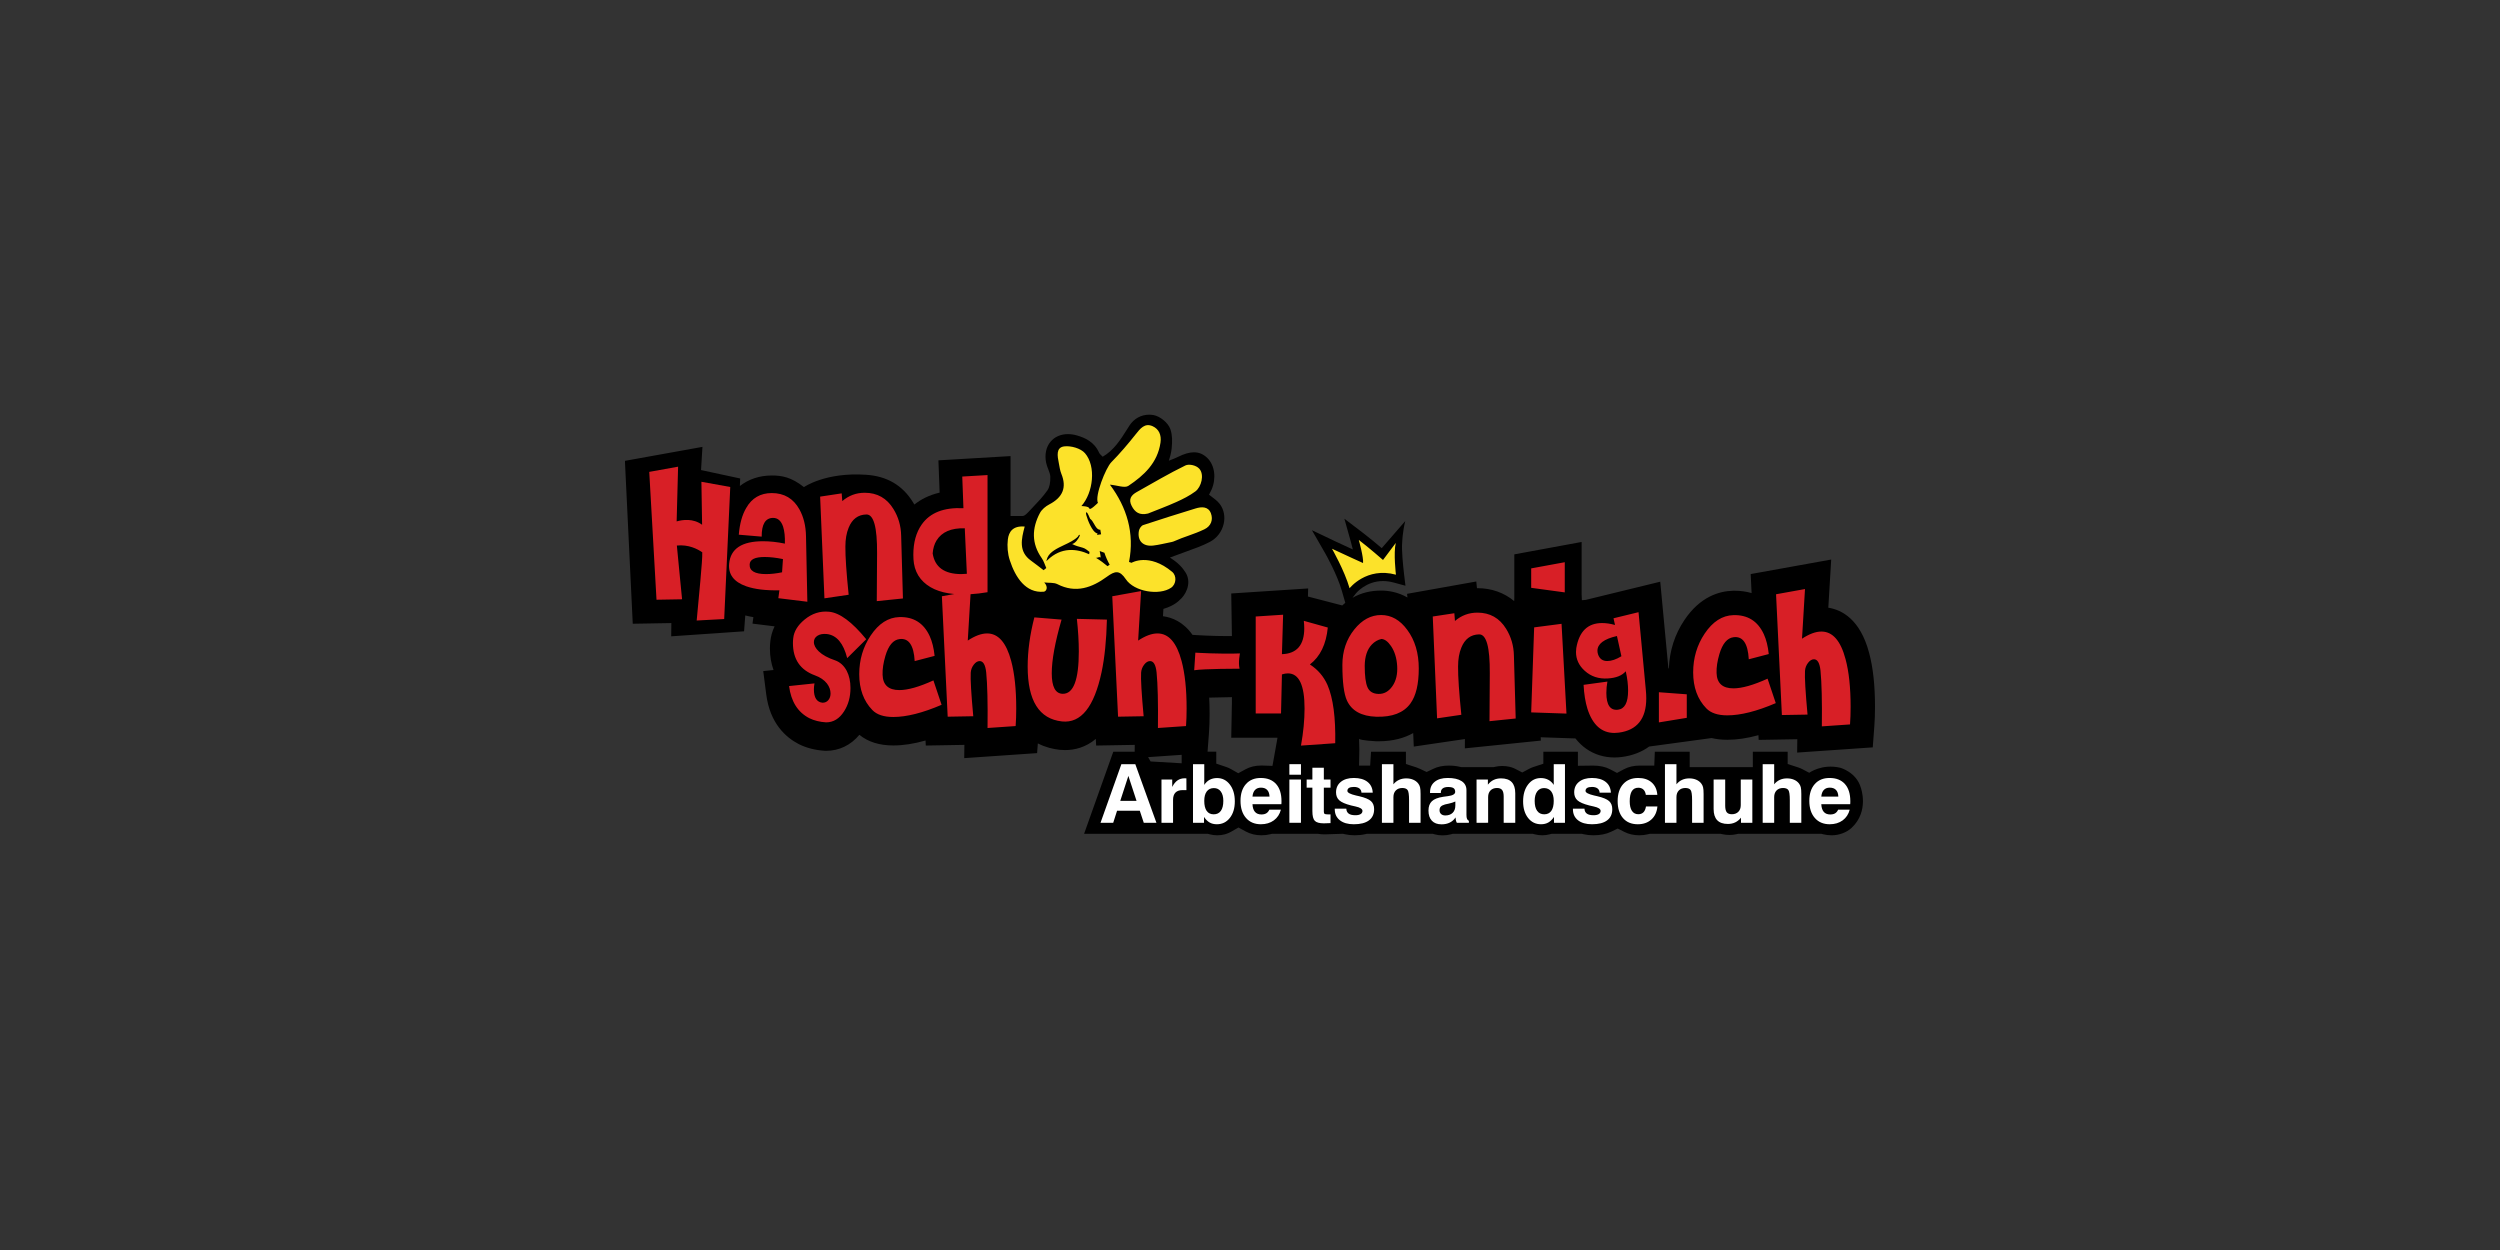 <?xml version="1.0" encoding="utf-8"?>
<!-- Generator: Adobe Illustrator 16.0.3, SVG Export Plug-In . SVG Version: 6.00 Build 0)  -->
<!DOCTYPE svg PUBLIC "-//W3C//DTD SVG 1.1 Basic//EN" "http://www.w3.org/Graphics/SVG/1.1/DTD/svg11-basic.dtd">
<svg version="1.1" baseProfile="basic" id="Ebene_1"
	 xmlns="http://www.w3.org/2000/svg" xmlns:xlink="http://www.w3.org/1999/xlink" x="0px" y="0px" width="540px" height="270px"
	 viewBox="0 0 540 270" xml:space="preserve">
<rect x="0" y="0" width="540" height="270" fill="#333333" stroke="none"/>
<g>
	<g>
		<defs>
			<rect id="SVGID_60_" x="135" y="89.569" width="270" height="90.861"/>
		</defs>
		<clipPath id="SVGID_2_">
			<use xlink:href="#SVGID_60_"  overflow="visible"/>
		</clipPath>
		<path clip-path="url(#SVGID_2_)" d="M403.729,141.021c-1.921-7.253-5.895-9.297-8.815-9.759l0.625-10.401l-17.391,3.135
			l0.197,4.108c-1.138-0.335-2.363-0.505-3.657-0.505c-0.138,0-0.275,0.001-0.409,0.006c-2.889,0.077-7.042,1.239-10.451,6.329
			c-2.083,3.109-3.207,6.617-3.354,10.445l-0.101-0.019l-1.76-18.713l-16.125,3.935v-0.003l-0.804,0.064l-0.054-1.313v-11.266
			l-14.537,2.678v9.45l-0.035,0.641c-2.181-1.817-4.895-2.789-7.933-2.789h-0.101l-0.148-1.444l-14.951,2.666l0.086,0.792
			c-2.06-1.173-4.085-1.497-5.695-1.497c-2.211,0-4.292,0.479-6.178,1.566l0.761-0.98c0.021-0.025,2.131-2.642,5.824-2.642
			c0.757,0,1.542,0.109,2.337,0.326l2.518,0.686l-0.311-2.59c-0.2-1.685-0.558-5.22-0.394-6.778c0,0,0.066-2.251,0.663-4.604
			l-5.083,5.853c-1.023-0.87-2.588-2.178-3.888-3.172l-4.183-3.19l1.422,5.064c0.143,0.505,0.284,1.051,0.408,1.582
			c-1.295-0.592-2.761-1.27-3.751-1.74l-5.087-2.421l2.812,4.888c0.268,0.471,2.641,4.695,3.634,8.146l0.764,2.648
			c-0.222,0.181-0.438,0.37-0.653,0.572l-7.42-1.93l0.053-1.744l-16.615,1.085l0.142,9.198c-0.296,0.004-0.601,0.009-0.917,0.009
			c-3.358,0-6.628-0.208-6.661-0.208l-0.935-0.061c-1.99-2.827-4.452-3.772-6.375-4.024l0.095-1.582
			c2.529-0.739,3.523-1.943,3.523-1.943l0.028-0.021c1.01-0.795,2.702-3.371,1.291-5.807c-0.773-1.233-1.655-2.181-3.442-3.311
			c0.457-0.167,0.915-0.334,1.373-0.511c0.716-0.278,1.456-0.542,2.174-0.797c1.691-0.603,3.441-1.228,5.063-2.071
			c1.525-0.793,2.621-2.217,3.006-3.905c0.353-1.533,0.057-3.081-0.813-4.249c-0.497-0.665-1.174-1.17-1.832-1.657
			c-0.174-0.13-0.351-0.259-0.525-0.396c0.018-0.034,0.038-0.071,0.059-0.107c0.174-0.327,0.34-0.637,0.485-0.966
			c1.077-2.458,0.708-5.273-0.899-6.847c-0.848-0.831-1.797-1.235-2.896-1.235c-1.001,0-2.119,0.326-3.517,1.022
			c-0.495,0.25-1.034,0.456-1.716,0.715c-0.063,0.025-0.126,0.049-0.19,0.073c0.565-1.659,0.622-2.819,0.622-2.819
			c0.126-1.383,0.146-2.662-0.278-3.947c-0.47-1.424-2.255-2.831-3.634-3.081c-0.318-0.059-0.645-0.087-0.966-0.087
			c-1.748,0-3.306,0.866-4.269,2.375c-0.172,0.27-0.345,0.543-0.518,0.817c-1.391,2.211-2.827,4.491-5.245,5.891
			c-0.057-0.053-0.109-0.106-0.164-0.156c-0.266-0.252-0.517-0.489-0.623-0.729c-1.05-2.369-3.099-3.226-4.764-3.711
			c-0.667-0.195-1.329-0.292-1.959-0.292c-1.554,0-2.895,0.593-3.778,1.669c-0.949,1.154-1.278,2.751-0.934,4.501
			c0.1,0.494,0.284,0.961,0.459,1.414c0.219,0.558,0.425,1.083,0.446,1.588c0.049,1.253-0.174,2.328-0.61,2.957
			c-0.937,1.343-2.114,2.578-3.251,3.773c-0.304,0.32-0.61,0.64-0.911,0.961c-0.473,0.506-0.839,0.776-1.095,0.807
			c-0.035,0.004-0.124,0.017-0.124,0.017l-2.596,0.002v-12.94l-15.581,0.917l0.262,6.971c-2.314,0.536-4.097,1.489-5.462,2.576
			c-0.093-0.158-0.187-0.316-0.282-0.475c-2.327-3.782-5.726-5.657-10.119-5.955c-8.827-0.603-13.447,2.665-13.447,2.665
			c-2.742-2.178-4.811-2.511-6.938-2.511c-2.643,0-4.994,0.787-6.902,2.272l0.067-1.627l-8.452-1.817l0.302-5.009l-16.748,3.018
			l1.694,35.186l8.338-0.146l-0.032,2.862l15.739-1.082l0.258-3.429c0.558,0.145,1.142,0.267,1.75,0.365l-0.187,1.404l4.77,0.586
			c-0.56,1.174-0.813,2.27-0.91,3.172c-0.065,0.524-0.098,1.073-0.098,1.624c0,1.674,0.268,3.228,0.781,4.635l-2.223,0.235
			l0.649,5.042c0.803,6.28,4.257,9.296,7.014,10.722l0.098,0.049c1.63,0.799,3.484,1.27,5.504,1.396l0.154,0.011h0.156
			c2.821,0,5.334-1.222,7.194-3.459c1.86,1.53,4.316,2.302,7.322,2.302c2.138,0,4.441-0.353,6.965-1.072l0.053,1.091l8.34-0.146
			l-0.037,2.865l15.743-1.084l0.158-2.099c1.647,0.855,3.322,1.232,4.706,1.384c0.392,0.039,0.783,0.06,1.168,0.06
			c2.07,0,4.445-0.562,6.652-2.416l0.069,1.437l8.34-0.146l-0.019,1.483h-4.618l-6.306,17.727l26.75,0.002l0.417,0.114
			c0.497,0.133,1.035,0.204,1.598,0.204c0.548,0,1.089-0.066,1.57-0.192l0.394-0.118c0.365-0.121,0.722-0.279,1.059-0.475
			l1.558-0.896l1.58,0.86c1,0.546,2.131,0.821,3.37,0.821c0.66,0,1.301-0.074,1.906-0.225l0.379-0.096h9.92l0.24,0.036
			c0.362,0.055,0.767,0.083,1.172,0.086c0.231-0.006,2.255-0.068,3.586-0.112l0.421-0.014l0.417,0.098
			c0.639,0.15,1.34,0.226,2.089,0.226c0.831,0,1.608-0.08,2.304-0.24l0.353-0.079h14.236l0.426,0.119
			c0.514,0.146,1.079,0.22,1.682,0.22c0.631,0,1.233-0.077,1.795-0.228l0.408-0.109h17.286l0.412,0.107
			c0.521,0.14,1.069,0.211,1.633,0.211c0.562,0,1.102-0.071,1.606-0.209l0.413-0.109h6.544l0.365,0.085
			c0.646,0.154,1.357,0.232,2.111,0.232c1.49,0,2.781-0.256,3.831-0.764l1.435-0.695l1.421,0.722
			c0.962,0.489,2.049,0.738,3.231,0.738c0.655,0,1.284-0.074,1.876-0.223l0.386-0.098h15.313l0.353,0.082
			c0.49,0.11,1.022,0.167,1.582,0.167c0.515,0,1.014-0.055,1.486-0.166l0.359-0.083h17.986l0.388,0.1
			c0.582,0.146,1.196,0.221,1.831,0.221c1.616,0,3.225-0.605,4.3-1.604c3.883-3.607,2.004-8.666,2.004-8.666
			c-0.951-3.357-4.407-4.309-4.407-4.309c-3.981-0.951-6.74,1.077-6.74,1.077l-1.496-0.787c-0.139-0.073-0.28-0.138-0.416-0.196
			c-0.164-0.07-0.339-0.136-0.521-0.192l-2.227-0.718v-2.653h-7.525v3.328h-13.64v-3.328h-7.531l-0.117,2.992h-3.156
			c-1.27,0-2.409,0.265-3.387,0.784l-1.501,0.804l-1.505-0.792c-1.019-0.535-2.228-0.795-3.7-0.796
			c-0.129,0.001-3.247,0.042-3.247,0.042v-3.034h-7.464v2.584l-2.196,0.729c-0.298,0.1-0.59,0.226-0.868,0.373l-1.489,0.795
			l-1.496-0.774c-0.26-0.133-0.556-0.255-0.815-0.336l-0.483-0.131c-0.482-0.106-1.01-0.162-1.562-0.162
			c-0.511,0-1.01,0.058-1.48,0.167l-0.36,0.083h-6.974l-0.365-0.085c-0.706-0.169-1.501-0.251-2.359-0.251
			c-1.275,0-2.395,0.237-3.336,0.703l-1.428,0.677l-1.39-0.652c-0.124-0.06-0.724-0.305-0.857-0.352l-2.226-0.715v-2.653h-7.534
			l-0.193,2.995h-2.396l0.066-3.468l-0.061-2.302c0.47,0.349,3.529,0.504,3.529,0.504c0.229,0.007,0.457,0.011,0.681,0.011
			c3.221,0,5.65-0.742,7.48-1.776l0.122,2.92l11.046-1.626l-0.013,2.012l16.413-1.679l-0.022-0.719l7.5,0.256
			c0.69,0.878,1.471,1.629,2.345,2.241c1.746,1.223,3.844,1.869,6.07,1.869c0.527,0,1.075-0.036,1.611-0.106
			c2.275-0.296,4.271-1.063,5.897-2.256l13.486-1.833c1.04,0.247,2.172,0.373,3.389,0.373c2.075,0,4.3-0.326,6.726-0.992
			l0.049,1.017l8.347-0.146l-0.035,2.885l16.332-1.124l0.341-4.545c0.097-1.268,0.144-2.68,0.144-4.197
			C405,148.003,404.582,144.187,403.729,141.021 M255.243,164.87l-6.716-0.394l-0.536-0.933l7.251-0.5V164.87z M275.811,160.085
			l-0.957,5.345l-2.057-0.069c-0.113-0.002-0.246-0.005-0.373-0.005c-1.268,0-2.408,0.271-3.387,0.807l-1.574,0.859l-1.558-0.889
			c-0.321-0.182-0.658-0.334-1.004-0.451l-2.187-0.738v-2.58h-1.882l0.302-3.992c0.093-1.253,0.142-2.653,0.142-4.161
			c0-1.233-0.029-2.406-0.09-3.523c1.396-0.051,3.176-0.087,4.905-0.102v1.535h-0.006l-0.136,7.237h9.987
			C275.896,159.597,275.855,159.84,275.811,160.085z"/>
	</g>
	<path fill="#FCE22A" d="M253.194,123.526c-5.048-4.219-8.784-1.959-8.784-1.959c-0.18-0.061-0.361-0.12-0.54-0.183
		c1.207-6.219-0.436-11.751-4.13-16.697c1.619,0.141,3.199,0.787,3.994,0.256c3.356-2.241,6.285-4.937,6.93-9.315
		c0.246-1.674-0.341-2.947-1.688-3.563c-1.704-0.779-2.697,0.521-3.695,1.778c-1.647,2.079-3.377,4.111-5.237,6.001
		c-1.201,1.217-3.623,7.31-2.891,8.771c0,0-1.738,1.752-1.848,1.225c-0.109-0.527-1.726-0.527-1.726-0.527
		c2.578-2.913,3.214-8.596,0.777-11.419c-0.913-1.055-3.059-1.66-4.511-1.469c-1.805,0.236-1.436,2.134-1.147,3.57
		c0.158,0.785,0.251,1.605,0.549,2.337c1.203,2.945,0.327,5.099-2.604,6.621c-0.791,0.411-1.612,1.091-2.02,1.857
		c-1.749,3.293-1.85,6.58,0.399,9.765c0.442,0.625,0.655,1.412,0.974,2.121l-0.578,0.471c-0.911-0.691-1.804-1.404-2.732-2.071
		c-2.708-1.941-2.082-4.638-1.353-7.356c-2.572-0.223-3.446,1.16-3.637,2.779c-0.179,1.468-0.041,3.087,0.417,4.491
		c1.221,3.748,3.468,7.135,7.312,6.802c0.531-0.018,1.125-0.941,0.132-2.001c1.055,0.124,2.085-0.016,2.843,0.371
		c3.965,2.037,7.469,0.75,10.655-1.578c1.787-1.306,2.761-1.525,4.127,0.514c1.817,2.709,7.233,3.563,9.768,1.843
		C254.109,126.17,254.192,124.362,253.194,123.526 M235.26,119.715c-2.712-1.231-6.034-1.601-9.016,1.275l-0.227,0.219l0.073-0.308
		c0.037-0.158,0.089-0.313,0.154-0.462c0.568-1.276,2.116-2.008,3.612-2.716c1.102-0.521,2.237-1.057,2.955-1.801
		c0.219-0.389,0.282-0.438,0.369-0.394c0.1,0.048,0.055,0.173-0.014,0.327c-0.191,0.43-0.811,1.464-1.59,1.657
		c0.706,0.372,1.515,0.586,2.298,0.796c0.574,0.151,1.055,0.612,1.457,0.902L235.26,119.715z M236.159,114.565
		c-0.86-1.087-1.708-3.529-1.576-3.827c0.018-0.045,0.059-0.071,0.107-0.071c0.077,0,0.194,0,0.774,1.381
		c0.365,0.253,0.617,0.701,0.862,1.134c0.345,0.612,0.671,1.191,1.275,1.249l0.11,0.013l-0.028,0.105l0.158,0.859l-0.88,0.134
		c0.033-0.075,0.069-0.251,0.11-0.318C236.784,115.19,236.477,114.969,236.159,114.565z M239.226,122.297
		c-0.682-0.581-1.558-1.249-2.568-1.85c0.324,0.191,0.842-0.339,1.075,0.004c0.022-0.304-0.089-0.856-0.203-1.433l1.022,0.377
		c0.3,0.913,0.693,1.797,1.14,2.575L239.226,122.297z M244.432,109.258c0.708,1.393,1.7,2.103,3.54,1.665
		c1.898-0.765,4.056-1.557,6.145-2.499c1.422-0.641,2.848-1.358,4.093-2.284c1.277-0.945,1.989-3.626,0.832-4.9
		c-0.712-0.785-2.255-1.063-2.994-0.701c-3.585,1.75-7.034,3.79-10.518,5.748C244.345,106.952,243.7,107.818,244.432,109.258z
		 M301.488,117.273l-2.759,3.682c0,0-3.023-2.649-5.23-4.333c0,0,1.069,3.799,0.921,4.994c0,0-4.507-2.041-6.711-3.089
		c0,0,2.693,4.685,3.802,8.538c0,0,3.623-4.67,10.012-2.933C301.522,124.132,300.961,119.458,301.488,117.273z M258.234,109.83
		c-3.783,1.168-7.563,2.34-11.318,3.592c-0.406,0.138-0.83,0.771-0.913,1.232c-0.385,2.155,0.886,3.453,3.111,3.184
		c1.225-0.146,2.434-0.458,3.651-0.697c0.128-0.011,0.643-0.139,0.718-0.183c2.397-1.077,4.295-1.493,6.665-2.629
		c1.452-0.693,1.927-2.072,1.408-3.456C260.993,109.375,259.564,109.417,258.234,109.83z"/>
	<path fill="#D81F26" d="M194.263,149.058c-2.353,0-3.563-1.104-3.626-3.308c-0.044-1.198,0.158-2.558,0.608-4.079
		c0.666-2.247,1.679-3.456,3.051-3.629c1.992-0.257,3.083,1.329,3.275,4.753l4.304-1.124c-0.172-1.669-0.525-3.093-1.061-4.271
		c-1.306-2.826-3.488-4.196-6.551-4.11c-2.397,0.064-4.462,1.391-6.196,3.981c-1.649,2.463-2.473,5.247-2.473,8.351
		c0,3.21,0.941,5.791,2.825,7.739c0.963,1.006,2.472,1.509,4.529,1.509c2.868,0,6.346-0.878,10.435-2.633l-1.767-5.269
		C198.557,148.362,196.105,149.058,194.263,149.058 M337.989,121.438l-7.253,1.334v4.198l7.253,0.986V121.438z M183.311,128.467
		c-0.491-4.795-0.727-8.263-0.707-10.406c0-1.585,0.237-2.945,0.707-4.079c0.75-1.861,2.024-2.815,3.823-2.857
		c1.583-0.042,2.354,2.75,2.314,8.38l-0.065,10.34l5.651-0.576c-0.215-7.194-0.343-11.723-0.385-13.585
		c-0.044-2.097-0.601-4.014-1.671-5.748c-1.432-2.333-3.499-3.5-6.196-3.5c-1.842,0-3.458,0.6-4.85,1.799l-0.128-1.669l-4.657,0.706
		l0.931,21.965L183.311,128.467z M151.504,104.065l0.15,9.286c-1.923-1.421-4.198-1.099-5.499-0.728l0.314-11.82l-6.231,1.123
		l1.568,27.616l5.523-0.097c-0.298-3.256-0.83-8.231-1.127-11.61c2.503-0.251,4.434,0.726,5.495,1.468l-0.01,0.122
		c0.087,1.371-0.755,9.708-1.203,14.607l5.941-0.32l1.31-28.523L151.504,104.065z M213.211,136.821
		c-1.221,0-2.612,0.515-4.174,1.544l0.601-10.016c1.154-0.069,2.373-0.207,3.668-0.43v-25.304l-5.458,0.32l0.255,6.841
		c-4.219-0.212-7.225,0.963-9.023,3.532c-1.199,1.713-1.799,3.886-1.799,6.519c0,0.708,0.045,1.338,0.13,1.894
		c0.213,1.286,0.706,2.399,1.477,3.342c1.543,1.866,3.957,2.947,7.232,3.249l-2.673,0.481l1.253,26.012l5.525-0.098
		c-0.45-4.901-0.633-8.037-0.547-9.408c0.044-0.642,0.264-1.22,0.659-1.734c0.396-0.513,0.817-0.771,1.268-0.771
		c0.771,0,1.241,0.815,1.414,2.441c0.257,2.59,0.353,6.594,0.29,12.012l6.068-0.418c0.085-1.136,0.128-2.397,0.128-3.791
		c0-4.151-0.363-7.58-1.091-10.276C217.365,138.803,215.629,136.821,213.211,136.821z M207.654,124.003
		c-3.659,0-5.728-1.487-6.198-4.464c0.085-1.091,0.365-2.024,0.835-2.795c1.136-1.839,3.168-2.718,6.101-2.633l0.45,9.827
		C208.437,123.981,208.039,124.003,207.654,124.003z M180.39,142.636c-1.54-0.515-2.718-1.155-3.531-1.929
		c-0.708-0.684-1.061-1.358-1.061-2.021c0-0.578,0.257-1.035,0.771-1.365c0.515-0.33,1.201-0.457,2.057-0.369
		c2.097,0.258,3.553,1.99,4.367,5.202l4.111-4.079c-3.063-3.746-5.738-5.725-8.028-5.94c-1.927-0.194-3.695,0.373-5.297,1.702
		c-1.479,1.219-2.292,2.557-2.442,4.014c-0.044,0.343-0.064,0.695-0.064,1.061c0,3.488,1.584,5.812,4.754,6.968
		c1.132,0.407,2,0.996,2.601,1.766c0.515,0.688,0.771,1.402,0.771,2.152c0,0.556-0.154,1.026-0.467,1.412
		c-0.309,0.385-0.734,0.58-1.268,0.58c-1.243-0.13-1.864-1.092-1.864-2.893c0-0.386,0.044-0.812,0.129-1.283l-5.492,0.577
		c0.43,3.341,1.886,5.653,4.369,6.937c1.049,0.516,2.259,0.813,3.629,0.901c1.584,0,2.878-0.794,3.884-2.378
		c0.921-1.434,1.383-3.115,1.383-5.042c0-1.412-0.268-2.645-0.803-3.693C182.297,143.78,181.461,143.02,180.39,142.636z
		 M233.023,140.707c0,6.167-1.164,9.217-3.499,9.154c-1.564-0.043-2.345-1.521-2.345-4.434c0-2.847,0.708-6.71,2.12-11.592
		l-5.878-0.48c-0.961,3.723-1.444,7.267-1.444,10.628c0,7.367,2.473,11.313,7.419,11.849c4.089,0.431,6.937-3.113,8.541-10.628
		c0.663-3.126,1.049-6.917,1.154-11.369l-6.486-0.16C232.885,136.243,233.023,138.588,233.023,140.707z M174.387,129.976
		l-0.291-14.161c-0.042-2.227-0.513-4.153-1.414-5.78c-1.306-2.356-3.298-3.533-5.973-3.533c-2.46,0-4.302,1.07-5.523,3.21
		c-0.878,1.479-1.412,3.406-1.606,5.781l4.944,0.417c-0.02-2.655,0.783-4.004,2.41-4.046c1.051-0.02,1.789,0.611,2.215,1.895
		c0.3,0.943,0.43,2.162,0.386,3.661c-1.647-0.343-3.221-0.513-4.72-0.513c-4.582,0-7.022,1.616-7.32,4.848
		c-0.215,2.312,1.014,3.94,3.691,4.883c1.842,0.642,4.227,0.929,7.162,0.865l-0.225,1.704L174.387,129.976z M165.458,124.003
		c-2.419,0-3.598-0.696-3.533-2.087c0.042-1.07,1.124-1.606,3.245-1.606c1.177,0,2.493,0.15,3.949,0.45l-0.193,2.857
		C167.686,123.875,166.529,124.003,165.458,124.003z M331.377,135.514l-0.641,18.363l7.622,0.258l-1.063-19.392L331.377,135.514z
		 M358.32,156.039l6.023-0.986v-5.082l-6.023-0.45V156.039z M374.418,148.685c-2.36,0-3.575-1.107-3.639-3.318
		c-0.043-1.203,0.16-2.567,0.61-4.091c0.668-2.253,1.688-3.467,3.061-3.639c1.998-0.258,3.093,1.33,3.286,4.767l4.314-1.128
		c-0.171-1.674-0.525-3.102-1.063-4.284c-1.308-2.833-3.496-4.208-6.569-4.123c-2.403,0.064-4.477,1.397-6.217,3.995
		c-1.65,2.469-2.479,5.262-2.479,8.373c0,3.221,0.945,5.81,2.836,7.762c0.965,1.011,2.479,1.516,4.539,1.516
		c2.878,0,6.366-0.88,10.468-2.641l-1.771-5.282C378.724,147.987,376.266,148.685,374.418,148.685z M398.637,142.37
		c-1.051-3.974-2.79-5.956-5.216-5.956c-1.224,0-2.621,0.515-4.187,1.545l0.645-10.725l-6.251,1.127l1.258,26.087l5.541-0.097
		c-0.452-4.917-0.634-8.063-0.548-9.436c0.041-0.646,0.262-1.225,0.66-1.74c0.396-0.515,0.821-0.772,1.271-0.772
		c0.774,0,1.245,0.816,1.418,2.448c0.257,2.598,0.354,6.611,0.29,12.044l6.087-0.419c0.084-1.137,0.128-2.404,0.128-3.801
		C399.733,148.51,399.368,145.076,398.637,142.37z M353.923,132.231l-5.403,1.318l0.322,1.449c-0.965-0.278-1.898-0.418-2.797-0.418
		c-3.089,0-4.945,1.801-5.565,5.403c-0.043,0.28-0.065,0.558-0.065,0.836c0,1.588,0.633,2.948,1.899,4.085
		c1.351,1.221,3.012,1.769,4.985,1.641c1.778-0.107,3.064-0.622,3.857-1.544l0.032,0.098c0.323,1.456,0.482,2.819,0.482,4.083
		c0,2.573-0.728,3.944-2.186,4.117c-1.671,0.192-2.51-1.018-2.51-3.635c0-0.813,0.075-1.629,0.226-2.443l-5.146,0.705
		c0.107,2.017,0.387,3.744,0.837,5.18c1.113,3.473,3.056,5.209,5.819,5.209c0.303,0,0.61-0.021,0.936-0.063
		c3.965-0.516,5.949-2.991,5.949-7.43c0-0.58-0.033-1.181-0.096-1.802L353.923,132.231z M347.169,142.782
		c-1.008,0-1.672-0.482-1.994-1.448c-0.085-0.258-0.128-0.515-0.128-0.771c0-1.48,1.404-2.542,4.213-3.185l0.964,4.373
		C349.087,142.438,348.069,142.782,347.169,142.782z M258.198,140.973l-0.251,3.801c2.028-0.336,9.802-0.336,9.802-0.336
		c-0.339-1.354,0.083-3.298,0.083-3.298C263.524,141.31,258.198,140.973,258.198,140.973z M250.012,136.821
		c-1.221,0-2.612,0.515-4.174,1.544l0.64-10.695l-6.23,1.123l1.253,26.012l5.525-0.098c-0.45-4.901-0.633-8.037-0.548-9.408
		c0.045-0.642,0.264-1.22,0.66-1.734c0.395-0.513,0.817-0.771,1.268-0.771c0.771,0,1.241,0.815,1.414,2.441
		c0.258,2.59,0.353,6.594,0.291,12.012l6.068-0.418c0.085-1.136,0.127-2.397,0.127-3.791c0-4.151-0.363-7.58-1.091-10.276
		C254.165,138.803,252.431,136.821,250.012,136.821z M325.332,135.834c-1.438-2.337-3.504-3.505-6.208-3.505
		c-1.844,0-3.462,0.601-4.856,1.802l-0.127-1.672l-4.665,0.706l0.934,21.999l5.24-0.771c-0.49-4.804-0.728-8.276-0.706-10.422
		c0-1.586,0.236-2.946,0.706-4.084c0.751-1.865,2.028-2.82,3.829-2.861c1.586-0.043,2.357,2.755,2.317,8.395l-0.065,10.355
		l5.658-0.58c-0.214-7.205-0.34-11.739-0.385-13.604C326.961,139.49,326.403,137.572,325.332,135.834z M282.941,143.521
		c2.231-1.714,3.518-4.373,3.863-7.975l-5.182-1.448c0.066,0.558,0.099,1.095,0.099,1.608c0,3.624-1.609,5.49-4.823,5.596
		l0.255-8.523l-5.918,0.385v20.94h5.468l0.195-8.428c0.448-0.15,0.876-0.226,1.285-0.226c2.402,0,3.603,2.531,3.603,7.59
		c0,2.466-0.259,5.136-0.772,8.008l7.396-0.514c0.107-5.555-0.45-9.745-1.671-12.576
		C285.924,146.116,284.658,144.636,282.941,143.521z M298.316,132.844c-2.187,0-4.117,1.039-5.789,3.12
		c-1.716,2.146-2.573,4.696-2.573,7.655c0,3.71,0.332,6.283,0.996,7.72c1.03,2.206,3.131,3.366,6.304,3.473
		c3.475,0.106,5.94-0.849,7.398-2.862c1.201-1.651,1.802-4.17,1.802-7.56c0-3.322-0.826-6.099-2.477-8.328
		C302.411,133.915,300.523,132.844,298.316,132.844z M300.744,148.232c-0.805,1.147-1.817,1.702-3.04,1.656
		c-1.136-0.042-1.907-0.515-2.314-1.415c-0.408-0.9-0.61-2.454-0.61-4.663c0.02-2.014,0.535-3.547,1.541-4.598
		c0.601-0.623,1.288-1.018,2.061-1.191c0.706,0.022,1.404,0.537,2.09,1.545c0.772,1.135,1.213,2.563,1.317,4.276
		C301.897,145.622,301.55,147.086,300.744,148.232z"/>
	<path fill="#FFFFFF" d="M242.217,165.061h3.008l4.563,12.66h-2.734l-0.86-2.604h-4.906l-0.833,2.604h-2.742L242.217,165.061
		 M243.728,167.596l-1.752,5.391h3.515L243.728,167.596z"/>
	<path fill="#FFFFFF" d="M250.88,177.721v-9.342h2.32v1.599c0.326-0.642,0.708-1.112,1.144-1.414
		c0.434-0.301,0.954-0.452,1.556-0.452c0.095,0,0.172,0.003,0.227,0.003c0.055,0.005,0.099,0.01,0.134,0.016l0.008,2.534h-0.833
		c-0.682,0-1.195,0.18-1.538,0.534c-0.345,0.354-0.518,0.881-0.518,1.582v4.94H250.88"/>
	<path fill="#FFFFFF" d="M257.687,165.061h2.434v4.479c0.308-0.486,0.697-0.856,1.164-1.104c0.466-0.251,0.998-0.376,1.594-0.376
		c1.127,0,2.05,0.466,2.766,1.398c0.718,0.932,1.075,2.142,1.075,3.631c0,1.478-0.357,2.673-1.075,3.584
		c-0.716,0.91-1.65,1.366-2.8,1.366c-0.603,0-1.126-0.125-1.568-0.379c-0.447-0.252-0.848-0.653-1.209-1.203v1.264h-2.381V165.061
		 M264.237,172.986c0-0.859-0.182-1.535-0.543-2.023c-0.361-0.491-0.856-0.736-1.485-0.736c-0.666,0-1.18,0.239-1.545,0.716
		c-0.361,0.48-0.543,1.16-0.543,2.044c0,0.949,0.172,1.672,0.519,2.165c0.347,0.492,0.852,0.74,1.517,0.74
		c0.675,0,1.193-0.248,1.547-0.744C264.06,174.65,264.237,173.933,264.237,172.986z"/>
	<path fill="#FFFFFF" d="M274.18,174.885h2.496c-0.255,0.986-0.764,1.757-1.527,2.317c-0.766,0.558-1.699,0.837-2.798,0.837
		c-1.353,0-2.424-0.454-3.214-1.36c-0.792-0.908-1.187-2.141-1.187-3.692c0-1.53,0.389-2.737,1.168-3.618
		c0.779-0.884,1.846-1.326,3.199-1.326c1.432,0,2.537,0.435,3.316,1.303c0.778,0.87,1.17,2.104,1.17,3.709
		c0,0.179-0.002,0.311-0.006,0.399c0,0.089-0.009,0.175-0.021,0.256h-6.239c0.033,0.732,0.214,1.285,0.535,1.657
		c0.325,0.371,0.792,0.558,1.398,0.558c0.43,0,0.78-0.083,1.057-0.252C273.803,175.502,274.02,175.24,274.18,174.885
		 M270.537,172.066h3.678c-0.022-0.631-0.189-1.111-0.502-1.439c-0.313-0.329-0.762-0.495-1.346-0.495
		c-0.543,0-0.975,0.166-1.283,0.498C270.771,170.963,270.588,171.441,270.537,172.066z"/>
	<path fill="#FFFFFF" d="M281.006,167.338h-2.502v-2.277h2.502V167.338z M281.006,177.721h-2.502v-9.342h2.502V177.721z"/>
	<path fill="#FFFFFF" d="M287.392,177.79c-0.23,0.006-0.503,0.017-0.821,0.03c-0.318,0.015-0.521,0.022-0.605,0.022
		c-0.957,0-1.61-0.179-1.963-0.539c-0.354-0.357-0.529-1.063-0.529-2.118v-5.054h-1.238v-1.753h1.238v-2.554h2.475v2.554h1.444
		v1.753h-1.444v5.175c0,0.244,0.054,0.409,0.163,0.485c0.11,0.077,0.332,0.115,0.669,0.115h0.612V177.79"/>
	<path fill="#FFFFFF" d="M288.309,174.679h2.495c0.021,0.475,0.195,0.829,0.515,1.063c0.32,0.231,0.804,0.348,1.444,0.348
		c0.487,0,0.864-0.081,1.13-0.245c0.267-0.163,0.399-0.394,0.399-0.692c0-0.424-0.498-0.741-1.494-0.955
		c-0.408-0.086-0.732-0.159-0.972-0.224c-1.215-0.309-2.06-0.676-2.531-1.099c-0.473-0.425-0.71-0.998-0.71-1.721
		c0-0.955,0.345-1.714,1.036-2.271c0.692-0.56,1.627-0.84,2.808-0.84c1.246,0,2.229,0.28,2.942,0.836
		c0.715,0.556,1.093,1.338,1.14,2.344h-2.434c-0.017-0.394-0.166-0.701-0.45-0.918s-0.678-0.326-1.183-0.326
		c-0.477,0-0.829,0.073-1.061,0.215c-0.23,0.143-0.349,0.356-0.349,0.645c0,0.374,0.621,0.702,1.865,0.99
		c0.286,0.061,0.512,0.113,0.678,0.153c1.246,0.292,2.094,0.646,2.55,1.056c0.456,0.414,0.684,0.995,0.684,1.746
		c0,1.062-0.373,1.867-1.124,2.423c-0.746,0.557-1.833,0.834-3.259,0.834c-1.291,0-2.298-0.29-3.026-0.868s-1.094-1.375-1.094-2.389
		V174.679"/>
	<path fill="#FFFFFF" d="M298.495,177.721v-12.66h2.484v4.349c0.339-0.424,0.74-0.742,1.207-0.957
		c0.466-0.216,0.99-0.322,1.569-0.322c0.55,0,1.047,0.095,1.491,0.283c0.443,0.188,0.806,0.459,1.079,0.807
		c0.188,0.236,0.322,0.506,0.399,0.811s0.117,0.79,0.117,1.46v6.23h-2.486v-4.89c0-1.158-0.105-1.885-0.316-2.181
		c-0.211-0.294-0.595-0.442-1.145-0.442c-0.587,0-1.056,0.179-1.399,0.529c-0.345,0.354-0.517,0.834-0.517,1.44v5.543H298.495"/>
	<path fill="#FFFFFF" d="M314.396,176.561c-0.315,0.487-0.726,0.858-1.236,1.113c-0.511,0.254-1.104,0.384-1.78,0.384
		c-0.905,0-1.604-0.259-2.092-0.774c-0.489-0.516-0.736-1.249-0.736-2.201c0-0.883,0.247-1.556,0.736-2.018
		c0.488-0.467,1.3-0.784,2.428-0.956c0.258-0.04,0.597-0.087,1.015-0.138c1.059-0.136,1.59-0.444,1.59-0.919
		c0-0.379-0.117-0.648-0.354-0.811c-0.235-0.164-0.626-0.248-1.176-0.248c-0.505,0-0.893,0.102-1.16,0.303
		c-0.27,0.201-0.405,0.486-0.405,0.857v0.139h-2.338v-0.171c0-0.958,0.338-1.708,1.015-2.256c0.676-0.548,1.61-0.823,2.804-0.823
		c1.307,0,2.306,0.228,3.001,0.682c0.698,0.45,1.047,1.105,1.047,1.959v5.311c0,0.39,0.038,0.682,0.118,0.872
		c0.081,0.194,0.215,0.337,0.405,0.434v0.422h-2.604c-0.085-0.159-0.154-0.336-0.198-0.531
		C314.429,176.995,314.402,176.784,314.396,176.561 M314.354,173.123c-0.407,0.188-0.874,0.341-1.405,0.456
		c-0.531,0.114-0.803,0.175-0.819,0.179c-0.442,0.126-0.75,0.284-0.925,0.475c-0.175,0.188-0.264,0.45-0.264,0.78
		c0,0.346,0.113,0.619,0.337,0.822c0.222,0.202,0.523,0.304,0.902,0.304c0.675,0,1.206-0.19,1.595-0.571
		c0.387-0.38,0.579-0.901,0.579-1.559V173.123z"/>
	<path fill="#FFFFFF" d="M318.936,177.721v-9.342h2.448v1.107c0.351-0.45,0.763-0.791,1.239-1.019
		c0.475-0.227,1.006-0.338,1.59-0.338c1.03,0,1.802,0.268,2.316,0.803c0.511,0.537,0.769,1.343,0.769,2.42v6.368h-2.501v-5.646
		c0-0.67-0.113-1.147-0.341-1.437c-0.227-0.284-0.595-0.43-1.104-0.43c-0.592,0-1.059,0.179-1.401,0.529
		c-0.343,0.354-0.515,0.834-0.515,1.44v5.543H318.936"/>
	<path fill="#FFFFFF" d="M338.033,165.061v12.66h-2.373v-1.264c-0.361,0.546-0.767,0.943-1.217,1.199
		c-0.45,0.255-0.978,0.383-1.586,0.383c-1.152,0-2.083-0.456-2.797-1.366c-0.714-0.911-1.069-2.106-1.069-3.584
		c0-1.489,0.355-2.699,1.069-3.631c0.714-0.933,1.633-1.398,2.764-1.398c0.601,0,1.139,0.127,1.611,0.38
		c0.472,0.251,0.863,0.619,1.173,1.1v-4.479H338.033 M331.49,172.986c0,0.946,0.179,1.664,0.536,2.161
		c0.353,0.496,0.868,0.744,1.536,0.744c0.666,0,1.173-0.248,1.521-0.74c0.35-0.493,0.524-1.216,0.524-2.165
		c0-0.884-0.183-1.563-0.55-2.044c-0.368-0.477-0.883-0.716-1.549-0.716c-0.624,0-1.115,0.245-1.476,0.736
		C331.673,171.451,331.49,172.127,331.49,172.986z"/>
	<path fill="#FFFFFF" d="M339.751,174.679h2.493c0.024,0.475,0.194,0.829,0.516,1.063c0.32,0.231,0.803,0.348,1.443,0.348
		c0.487,0,0.864-0.081,1.132-0.245c0.264-0.163,0.397-0.394,0.397-0.692c0-0.424-0.499-0.741-1.494-0.955
		c-0.408-0.086-0.732-0.159-0.973-0.224c-1.212-0.309-2.058-0.676-2.531-1.099c-0.472-0.425-0.709-0.998-0.709-1.721
		c0-0.955,0.345-1.714,1.038-2.271c0.689-0.56,1.625-0.84,2.805-0.84c1.25,0,2.229,0.28,2.943,0.836s1.094,1.338,1.14,2.344h-2.434
		c-0.016-0.394-0.166-0.701-0.45-0.918s-0.678-0.326-1.181-0.326c-0.479,0-0.832,0.073-1.063,0.215
		c-0.231,0.143-0.349,0.356-0.349,0.645c0,0.374,0.623,0.702,1.866,0.99c0.285,0.061,0.513,0.113,0.677,0.153
		c1.245,0.292,2.093,0.646,2.549,1.056c0.457,0.414,0.685,0.995,0.685,1.746c0,1.062-0.374,1.867-1.122,2.423
		c-0.748,0.557-1.836,0.834-3.262,0.834c-1.289,0-2.298-0.29-3.025-0.868c-0.729-0.578-1.092-1.375-1.092-2.389V174.679"/>
	<path fill="#FFFFFF" d="M355.531,174.196H358c-0.106,1.188-0.536,2.125-1.299,2.811c-0.763,0.69-1.742,1.032-2.94,1.032
		c-1.357,0-2.422-0.441-3.193-1.328c-0.771-0.885-1.155-2.11-1.155-3.675c0-1.559,0.394-2.779,1.182-3.663
		c0.79-0.887,1.872-1.331,3.254-1.331c1.207,0,2.179,0.322,2.909,0.964c0.731,0.643,1.137,1.535,1.225,2.683h-2.484
		c-0.069-0.498-0.244-0.879-0.523-1.144c-0.28-0.264-0.649-0.396-1.11-0.396c-0.618,0-1.08,0.243-1.387,0.73
		c-0.306,0.487-0.46,1.219-0.46,2.192c0,0.898,0.157,1.591,0.476,2.075c0.319,0.484,0.777,0.726,1.371,0.726
		c0.465,0,0.839-0.14,1.118-0.42C355.261,175.171,355.445,174.752,355.531,174.196"/>
	<path fill="#FFFFFF" d="M359.63,177.721v-12.66h2.484v4.349c0.339-0.424,0.74-0.742,1.207-0.957c0.469-0.216,0.99-0.322,1.57-0.322
		c0.552,0,1.047,0.095,1.493,0.283c0.441,0.188,0.803,0.459,1.076,0.807c0.188,0.236,0.323,0.506,0.399,0.811
		c0.078,0.305,0.118,0.79,0.118,1.46v6.23h-2.486v-4.89c0-1.158-0.106-1.885-0.317-2.181c-0.213-0.294-0.592-0.442-1.144-0.442
		c-0.59,0-1.057,0.179-1.398,0.529c-0.346,0.354-0.519,0.834-0.519,1.44v5.543H359.63"/>
	<path fill="#FFFFFF" d="M378.505,168.379v9.342h-2.45v-1.107c-0.353,0.45-0.767,0.792-1.241,1.019
		c-0.473,0.228-1.004,0.339-1.594,0.339c-1.026,0-1.796-0.271-2.309-0.81c-0.511-0.538-0.769-1.343-0.769-2.414v-6.368h2.501v5.646
		c0,0.666,0.113,1.141,0.337,1.425c0.223,0.281,0.592,0.423,1.107,0.423c0.584,0,1.051-0.176,1.397-0.529
		c0.347-0.351,0.521-0.832,0.521-1.439v-5.525H378.505"/>
	<path fill="#FFFFFF" d="M380.739,177.721v-12.66h2.485v4.349c0.339-0.424,0.74-0.742,1.207-0.957
		c0.466-0.216,0.989-0.322,1.57-0.322c0.549,0,1.046,0.095,1.49,0.283s0.805,0.459,1.077,0.807c0.19,0.236,0.324,0.506,0.401,0.811
		s0.116,0.79,0.116,1.46v6.23h-2.485v-4.89c0-1.158-0.105-1.885-0.316-2.181c-0.213-0.294-0.594-0.442-1.144-0.442
		c-0.591,0-1.059,0.179-1.401,0.529c-0.343,0.354-0.516,0.834-0.516,1.44v5.543H380.739"/>
	<path fill="#FFFFFF" d="M397.043,174.885h2.495c-0.252,0.986-0.763,1.757-1.525,2.317c-0.767,0.558-1.699,0.837-2.799,0.837
		c-1.351,0-2.424-0.454-3.213-1.36c-0.791-0.908-1.188-2.141-1.188-3.692c0-1.53,0.389-2.737,1.17-3.618
		c0.779-0.884,1.844-1.326,3.197-1.326c1.434,0,2.539,0.435,3.318,1.303c0.778,0.87,1.17,2.104,1.17,3.709
		c0,0.179-0.005,0.311-0.007,0.399c-0.001,0.089-0.01,0.175-0.021,0.256H393.4c0.034,0.732,0.215,1.285,0.538,1.657
		c0.322,0.371,0.788,0.558,1.397,0.558c0.43,0,0.78-0.083,1.056-0.252C396.666,175.502,396.885,175.24,397.043,174.885
		 M393.4,172.066h3.68c-0.024-0.631-0.19-1.111-0.503-1.439c-0.313-0.329-0.764-0.495-1.348-0.495c-0.543,0-0.971,0.166-1.283,0.498
		C393.634,170.963,393.453,171.441,393.4,172.066z"/>
</g>
</svg>
